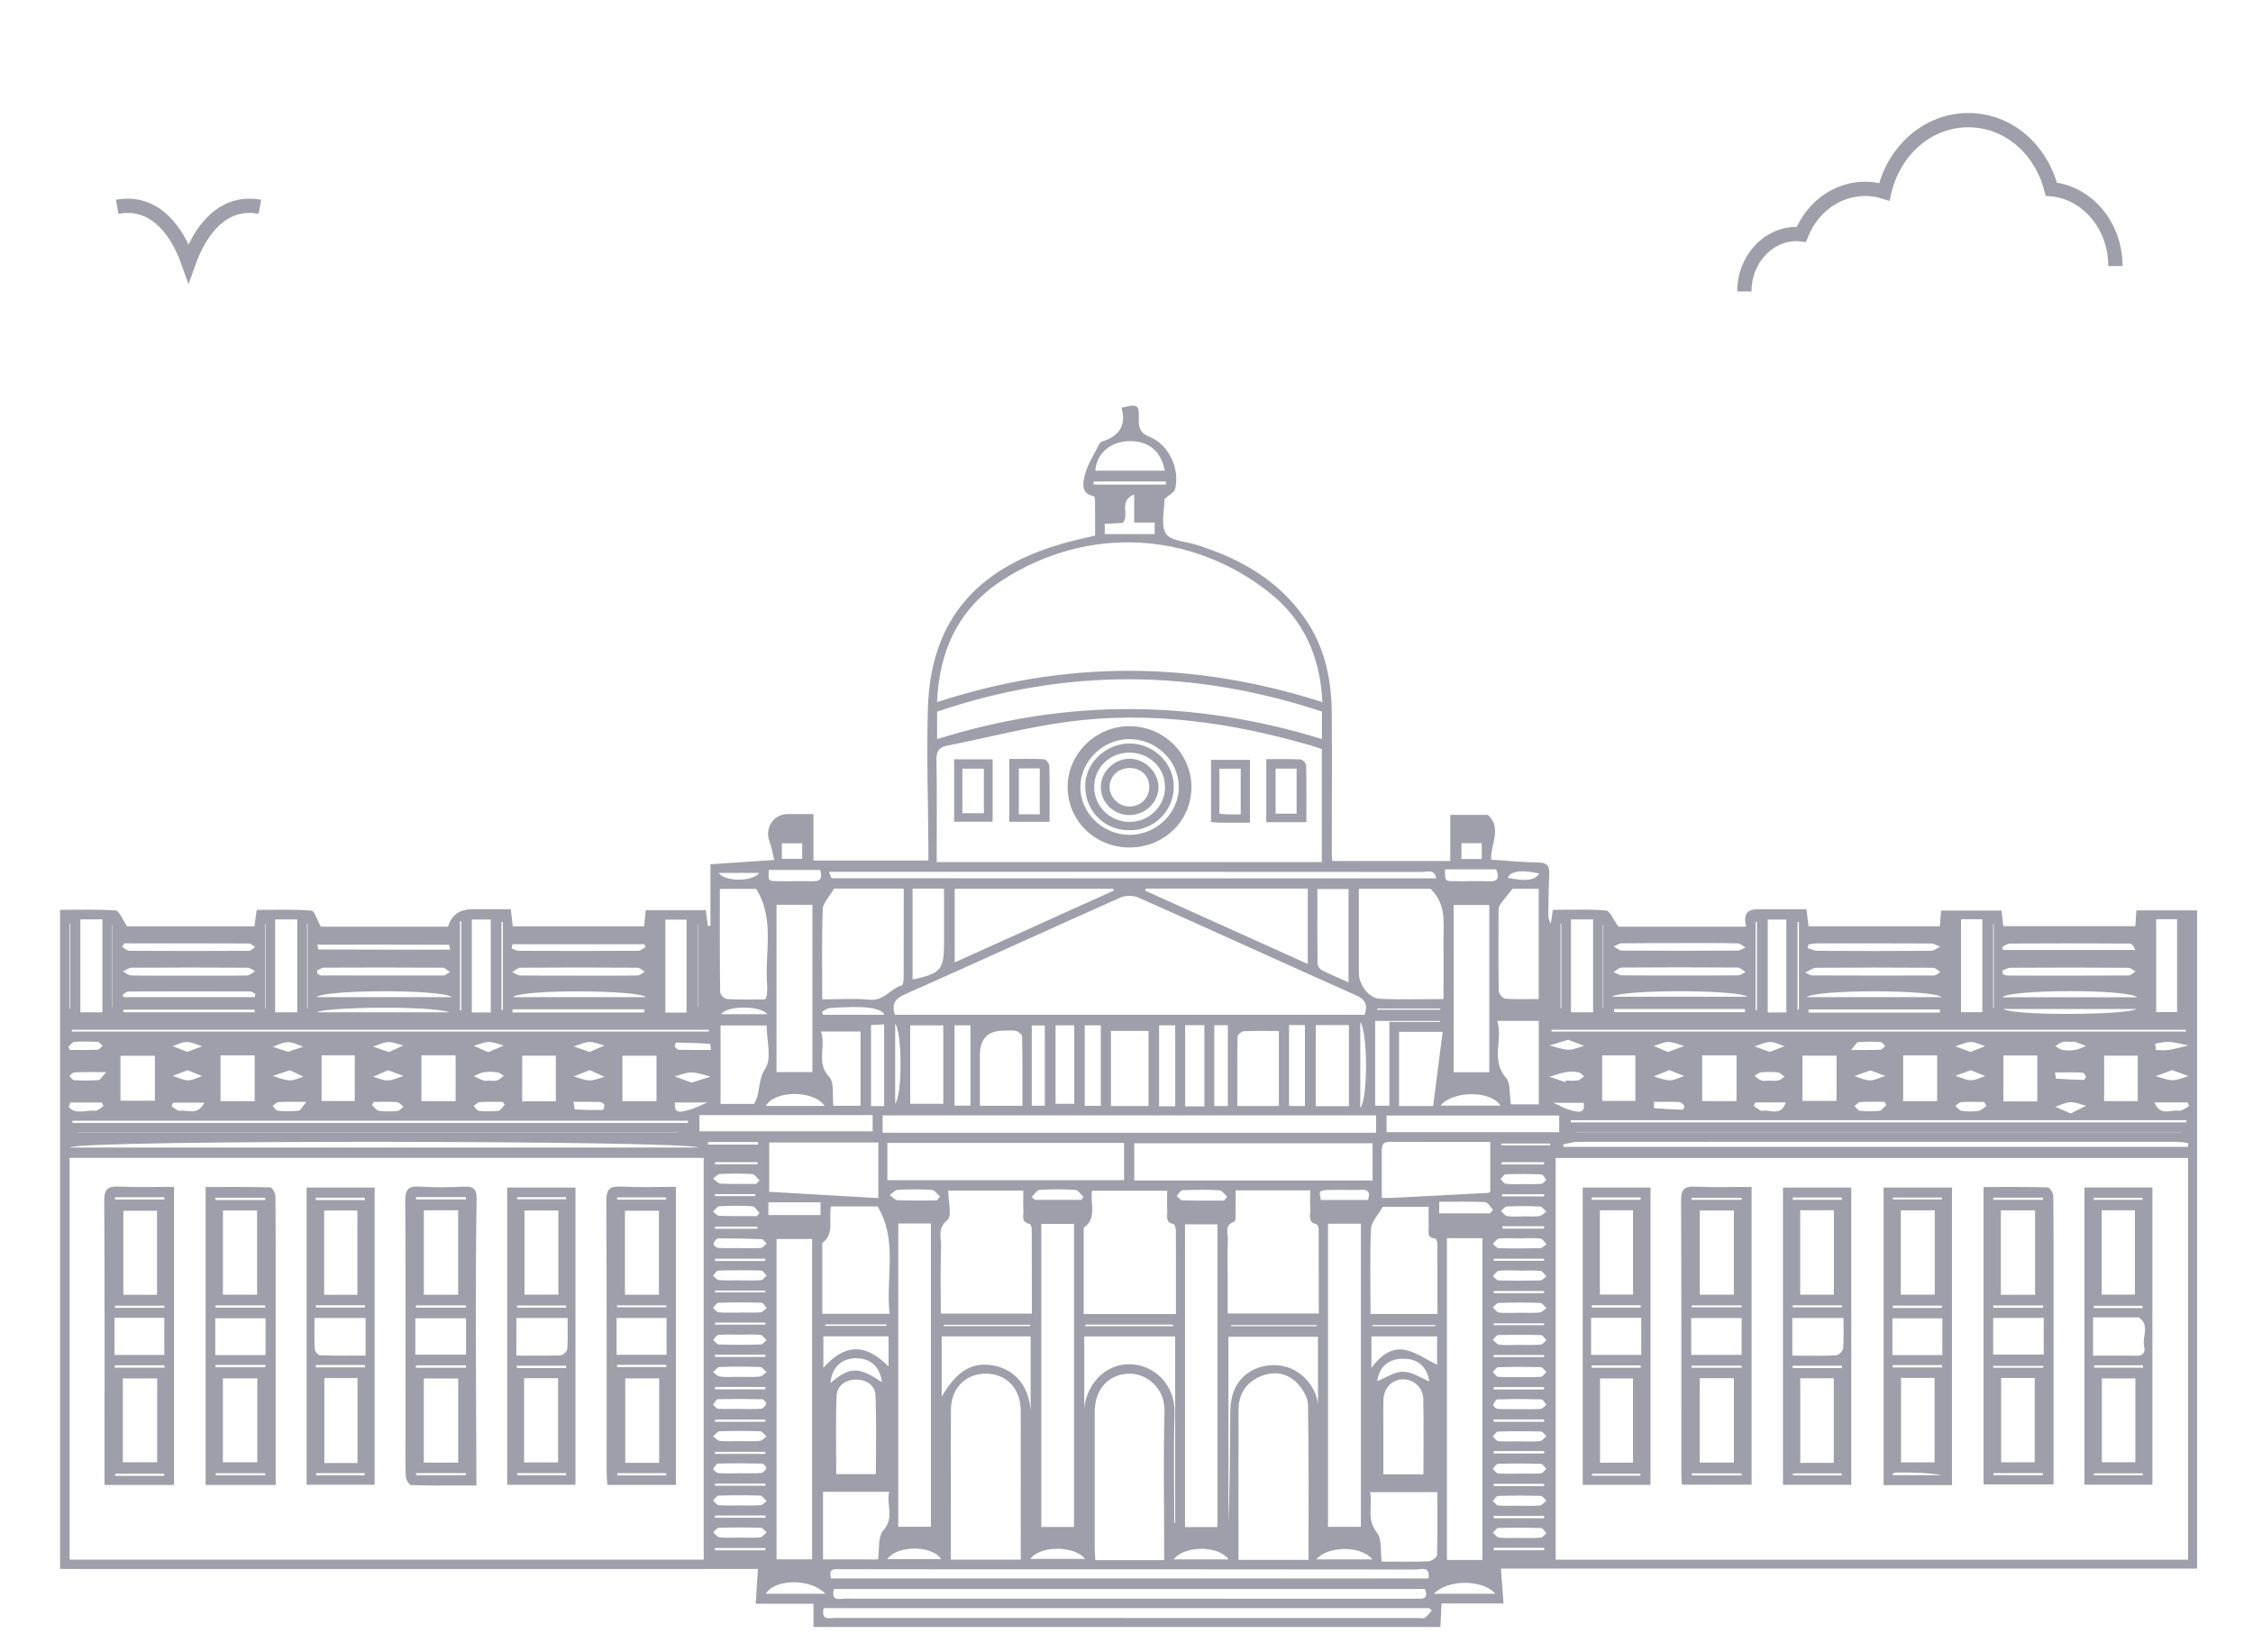 <svg width="75" height="55" viewBox="0 0 75 55" fill="none" xmlns="http://www.w3.org/2000/svg">
<mask id="mask0_665_66" style="mask-type:alpha" maskUnits="userSpaceOnUse" x="0" y="0" width="75" height="55">
<rect width="75" height="55" fill="#D9D9D9"/>
</mask>
<g mask="url(#mask0_665_66)">
<path d="M53.868 30.845H58.13C57.965 30.207 58.393 30.266 58.77 30.266C59.22 30.266 59.67 30.266 60.135 30.266C60.163 30.485 60.181 30.644 60.205 30.835H64.573C64.587 30.673 64.601 30.514 64.619 30.309H66.629C66.648 30.476 66.666 30.634 66.689 30.83H71.083C71.095 30.663 71.105 30.504 71.118 30.304H73.139V52.213H49.964C49.995 52.617 50.021 52.971 50.051 53.373H47.988C47.974 53.656 47.962 53.897 47.949 54.157H27.081V53.384H25.157C25.182 52.979 25.205 52.623 25.23 52.226H2V30.286C2.659 30.286 3.259 30.262 3.853 30.308C3.972 30.317 4.069 30.599 4.232 30.836H8.469C8.491 30.678 8.512 30.52 8.545 30.288C9.15 30.288 9.761 30.263 10.365 30.311C10.474 30.319 10.558 30.631 10.68 30.846H14.915C15.025 30.46 15.297 30.266 15.729 30.265C16.151 30.265 16.573 30.265 17.003 30.265C17.029 30.489 17.047 30.649 17.069 30.836H21.442C21.461 30.665 21.477 30.494 21.498 30.296H23.495C23.52 30.482 23.541 30.652 23.564 30.82C23.592 30.82 23.622 30.82 23.65 30.82V28.769C24.366 28.721 25.022 28.677 25.773 28.626C25.714 28.387 25.689 28.197 25.62 28.026C25.441 27.578 25.742 27.099 26.22 27.097C26.48 27.097 26.739 27.097 27.08 27.097V28.645H30.905C30.905 28.523 30.905 28.365 30.905 28.206C30.897 26.659 30.842 25.108 30.889 23.563C30.994 20.079 33.175 18.722 35.401 18.086C35.742 17.988 36.089 17.916 36.455 17.829C36.455 17.447 36.457 17.078 36.453 16.709C36.453 16.643 36.44 16.524 36.417 16.519C35.962 16.438 36.053 16.051 36.112 15.817C36.206 15.448 36.43 15.114 36.603 14.766C36.62 14.733 36.664 14.705 36.7 14.694C37.261 14.514 37.504 14.15 37.333 13.573C37.864 13.437 37.926 13.47 37.91 13.931C37.9 14.229 37.948 14.414 38.275 14.545C38.915 14.802 39.29 15.626 39.114 16.288C39.086 16.395 38.925 16.468 38.755 16.619C38.784 16.549 38.765 16.573 38.765 16.598C38.765 16.995 38.631 17.479 38.812 17.763C38.967 18.007 39.481 18.025 39.839 18.138C41.341 18.613 42.648 19.362 43.531 20.725C44.135 21.657 44.328 22.697 44.334 23.781C44.344 25.344 44.334 26.906 44.334 28.469C44.334 28.535 44.346 28.601 44.353 28.659H48.278V27.125H49.53C50.008 27.573 49.623 28.082 49.636 28.616C50.173 28.65 50.684 28.703 51.193 28.708C51.483 28.711 51.588 28.81 51.575 29.09C51.553 29.528 51.548 29.967 51.54 30.405C51.538 30.518 51.555 30.632 51.627 30.746C51.647 30.607 51.665 30.469 51.692 30.286C52.29 30.286 52.88 30.258 53.461 30.308C53.593 30.319 53.7 30.606 53.878 30.846L53.868 30.845ZM2.318 38.543V51.916H23.426V38.543H2.318ZM51.787 38.546V51.918H72.838V38.546H51.787ZM31.193 23.372C35.498 21.962 39.745 22.002 44.022 23.372C43.951 21.857 43.397 20.624 42.247 19.718C39.659 17.677 36.216 17.481 33.384 19.301C31.941 20.229 31.266 21.611 31.193 23.372ZM44.002 24.934C43.878 24.893 43.763 24.85 43.646 24.817C41.007 24.051 38.318 23.662 35.579 24.021C34.216 24.199 32.875 24.555 31.524 24.822C31.243 24.878 31.169 25.02 31.174 25.301C31.193 26.234 31.182 27.166 31.182 28.099V28.697H44.002V24.936V24.934ZM43.559 51.925C43.559 50.183 43.572 48.472 43.542 46.76C43.537 46.518 43.367 46.234 43.191 46.05C42.849 45.693 42.399 45.623 41.941 45.824C41.468 46.032 41.231 46.416 41.229 46.93C41.224 48.233 41.227 49.536 41.227 50.839C41.227 51.191 41.227 51.544 41.227 51.925H43.56H43.559ZM38.753 51.929V51.49C38.753 49.984 38.725 48.478 38.765 46.974C38.784 46.208 38.17 45.714 37.592 45.725C36.903 45.739 36.444 46.239 36.442 46.996C36.442 48.514 36.442 50.033 36.442 51.552C36.442 51.671 36.455 51.791 36.463 51.931H38.752L38.753 51.929ZM33.979 51.915V51.6C33.979 50.051 33.982 48.501 33.979 46.953C33.977 46.225 33.508 45.73 32.828 45.725C32.144 45.719 31.66 46.206 31.655 46.928C31.648 48.134 31.651 49.342 31.651 50.547C31.651 50.997 31.651 51.445 31.651 51.916H33.979V51.915ZM48.166 41.217V51.926H49.349V41.217H48.166ZM25.851 51.905H27.034V41.243H25.851V51.905ZM31.195 24.603C35.493 23.253 39.742 23.287 44.005 24.601V23.685C39.724 22.27 35.46 22.235 31.195 23.688V24.603ZM35.752 50.827V40.74H34.663V50.827H35.752ZM29.902 40.727V50.822H30.989V40.727H29.902ZM40.527 50.832V40.754H39.448V50.832H40.527ZM44.208 40.734V50.824H45.303V40.734H44.208ZM45.692 38.057H37.758V39.294H45.692V38.057ZM29.381 37.706H45.809V37.128H29.381V37.706ZM37.419 38.044H29.539V39.283H37.419V38.044ZM30.085 29.578H27.765C27.607 29.853 27.396 30.056 27.388 30.265C27.352 31.247 27.371 32.232 27.371 33.266C27.927 33.266 28.447 33.228 28.959 33.278C29.424 33.322 29.643 32.91 30.017 32.802C30.057 32.79 30.08 32.658 30.081 32.583C30.086 31.598 30.085 30.612 30.085 29.576V29.578ZM45.234 29.583C45.234 30.533 45.234 31.461 45.234 32.388C45.234 32.77 45.562 33.228 45.929 33.246C46.623 33.279 47.318 33.256 48.053 33.256C48.053 32.583 48.058 31.955 48.053 31.327C48.046 30.736 48.165 30.118 47.621 29.583H45.236H45.234ZM39.147 43.742C39.147 42.786 39.148 41.871 39.144 40.955C39.144 40.882 39.106 40.755 39.065 40.747C38.773 40.686 38.867 40.46 38.857 40.288C38.844 40.075 38.854 39.862 38.854 39.635H36.353C36.282 40.073 36.534 40.553 36.075 40.864V43.74H39.145L39.147 43.742ZM47.852 43.74C47.852 42.93 47.852 42.166 47.848 41.399C47.848 41.34 47.809 41.231 47.781 41.228C47.471 41.203 47.567 40.973 47.56 40.801C47.552 40.6 47.558 40.398 47.558 40.172H46.03C45.871 40.456 45.649 40.673 45.639 40.9C45.598 41.839 45.623 42.782 45.623 43.739H47.852V43.74ZM41.132 39.624C41.132 39.846 41.137 40.022 41.132 40.197C41.127 40.36 41.15 40.642 41.089 40.663C40.75 40.78 40.882 41.042 40.873 41.245C40.857 41.683 40.868 42.123 40.868 42.561C40.868 42.951 40.868 43.342 40.868 43.722H43.901C43.901 42.773 43.901 41.857 43.898 40.94C43.898 40.877 43.872 40.765 43.839 40.759C43.506 40.684 43.633 40.424 43.62 40.23C43.606 40.034 43.616 39.834 43.616 39.625H41.132V39.624ZM34.066 39.632H31.566C31.566 39.991 31.699 40.479 31.538 40.61C31.193 40.895 31.338 41.199 31.328 41.483C31.3 42.23 31.319 42.978 31.319 43.727H34.35C34.35 42.772 34.35 41.843 34.346 40.913C34.346 40.854 34.31 40.747 34.277 40.74C33.982 40.689 34.078 40.462 34.068 40.291C34.056 40.077 34.065 39.862 34.065 39.629L34.066 39.632ZM45.427 33.777C45.544 33.438 45.445 33.265 45.129 33.125C42.718 32.05 40.318 30.953 37.908 29.881C37.735 29.803 37.47 29.8 37.298 29.876C34.9 30.944 32.513 32.037 30.113 33.103C29.776 33.253 29.683 33.434 29.791 33.78H45.425L45.427 33.777ZM27.663 40.159C27.572 40.596 27.795 41.065 27.373 41.376V43.732H29.615C29.478 42.528 29.897 41.302 29.216 40.159H27.663ZM38.139 29.581C38.132 29.602 38.127 29.626 38.121 29.647C39.915 30.456 41.709 31.265 43.535 32.088V29.579H38.14L38.139 29.581ZM31.781 29.584V32.036C33.574 31.227 35.323 30.436 37.073 29.647C37.068 29.626 37.063 29.606 37.058 29.584H31.783H31.781ZM25.849 35.685H27.044V30.118H25.849V35.685ZM49.577 35.693V30.123H48.39V35.693H49.577ZM27.419 53.529C27.322 53.958 27.622 53.855 27.805 53.855C34.279 53.859 40.753 53.859 47.227 53.859C47.297 53.859 47.384 53.885 47.428 53.852C47.519 53.788 47.586 53.692 47.664 53.608C47.634 53.582 47.605 53.556 47.575 53.529H27.419ZM27.663 52.541H47.553C47.614 52.116 47.305 52.244 47.127 52.244C42.038 52.238 36.951 52.238 31.862 52.238C30.572 52.238 29.284 52.234 27.994 52.234C27.811 52.234 27.569 52.175 27.661 52.541H27.663ZM29.239 38.031H25.605V39.671C26.856 39.744 28.075 39.815 29.239 39.881V38.031ZM45.998 39.874C46.071 39.874 46.206 39.881 46.339 39.874C47.404 39.82 48.468 39.765 49.532 39.708C49.555 39.708 49.578 39.683 49.608 39.666V38.011C48.465 38.011 47.356 38.014 46.249 38.009C46.007 38.009 45.995 38.154 45.997 38.334C46.002 38.82 45.997 39.306 45.997 39.874H45.998ZM27.762 52.893C27.646 53.322 27.954 53.213 28.134 53.213C34.444 53.216 40.751 53.216 47.061 53.216C47.115 53.216 47.171 53.213 47.226 53.216C47.489 53.233 47.519 53.109 47.437 52.892H27.762V52.893ZM25.47 33.268C25.508 33.182 25.526 33.158 25.528 33.133C25.535 33.024 25.548 32.914 25.538 32.805C25.446 31.731 25.811 30.607 25.172 29.588H23.963C23.963 30.756 23.958 31.887 23.973 33.021C23.973 33.105 24.118 33.252 24.202 33.256C24.622 33.281 25.044 33.268 25.47 33.268ZM2.326 38.197H23.238C22.889 37.961 2.641 37.93 2.326 38.197ZM52.033 38.098C52.039 38.124 52.044 38.151 52.051 38.175H72.838C72.841 38.134 72.843 38.093 72.846 38.05C72.722 38.035 72.6 38.008 72.477 38.008C65.825 38.006 59.171 38.004 52.519 38.008C52.357 38.008 52.196 38.065 52.034 38.095L52.033 38.098ZM27.595 29.019C27.65 29.146 27.669 29.233 27.689 29.233C34.386 29.24 41.083 29.238 47.812 29.238C47.746 28.916 47.511 29.024 47.359 29.024C40.929 29.019 34.5 29.019 28.068 29.019H27.595ZM45.611 49.671C45.687 50.152 45.491 50.587 45.837 51.017C46.01 51.231 45.947 51.635 45.995 51.981C46.522 51.981 47.039 51.992 47.557 51.971C47.657 51.967 47.835 51.839 47.837 51.765C47.858 51.073 47.85 50.381 47.85 49.671H45.611ZM50.351 29.584C50.165 29.818 50.038 29.968 49.926 30.128C49.891 30.179 49.885 30.258 49.885 30.324C49.881 31.212 49.876 32.102 49.893 32.989C49.893 33.078 50.026 33.237 50.107 33.243C50.471 33.271 50.838 33.255 51.222 33.255V29.584H50.352H50.351ZM39.091 50.697C39.101 50.697 39.111 50.697 39.12 50.697V44.487H36.093V50.617C36.081 49.437 36.079 48.259 36.081 47.08C36.083 46.132 36.771 45.383 37.628 45.411C38.399 45.435 39.129 46.06 39.099 47.052C39.065 48.266 39.091 49.481 39.091 50.696V50.697ZM27.398 49.658V51.908H29.23C29.281 51.569 29.22 51.152 29.399 50.951C29.786 50.516 29.5 50.096 29.6 49.658H27.399H27.398ZM43.89 50.661C43.89 50.661 43.88 50.661 43.875 50.661V44.495H40.893V50.671C40.947 49.459 40.939 48.244 40.954 47.032C40.957 46.765 40.994 46.477 41.101 46.236C41.377 45.622 42.079 45.324 42.76 45.483C43.377 45.628 43.88 46.238 43.885 46.887C43.895 48.145 43.888 49.402 43.888 50.661H43.89ZM34.313 50.635C34.313 50.635 34.31 50.621 34.309 50.617V44.485H31.348V46.493C31.823 45.676 32.305 45.365 32.944 45.435C33.78 45.528 34.305 46.157 34.312 47.101C34.32 48.279 34.313 49.457 34.313 50.635ZM29.157 49.068C29.157 48.187 29.178 47.328 29.147 46.473C29.134 46.116 28.854 45.922 28.498 45.922C28.141 45.922 27.864 46.123 27.849 46.477C27.814 47.332 27.838 48.19 27.838 49.07H29.157V49.068ZM47.385 49.076C47.385 48.208 47.397 47.389 47.38 46.571C47.374 46.193 47.072 45.92 46.723 45.913C46.352 45.907 46.069 46.187 46.054 46.592C46.043 46.933 46.051 47.276 46.051 47.617C46.051 48.101 46.051 48.587 46.051 49.076H47.385ZM25.103 36.747C25.329 36.358 25.215 35.963 25.475 35.573C25.701 35.237 25.521 34.629 25.521 34.135H23.986V36.747H25.101H25.103ZM42.573 34.319C42.165 34.319 41.784 34.309 41.407 34.327C41.331 34.331 41.198 34.439 41.198 34.5C41.183 35.27 41.188 36.041 41.188 36.816H42.573V34.319ZM34.035 36.808C34.035 36.022 34.04 35.261 34.025 34.5C34.025 34.436 33.903 34.337 33.822 34.317C33.694 34.286 33.551 34.307 33.414 34.307C32.885 34.307 32.62 34.574 32.62 35.108C32.62 35.675 32.62 36.242 32.62 36.808H34.033H34.035ZM46.157 37.685H51.904V37.133H46.157V37.685ZM51.224 36.76V33.983H49.845C50.038 34.622 49.616 35.271 50.125 35.866C50.295 36.064 50.244 36.451 50.295 36.76H51.224ZM72.781 37.36C72.781 37.337 72.781 37.312 72.783 37.289H52.288C52.288 37.312 52.288 37.337 52.288 37.36H72.781ZM22.902 37.378C22.902 37.355 22.902 37.33 22.904 37.307H2.41C2.41 37.33 2.41 37.355 2.41 37.378H22.904H22.902ZM36.982 34.317V36.816H38.234V34.317H36.982ZM47.708 36.816C47.815 35.978 47.917 35.184 48.025 34.347H46.573V36.816H47.708ZM44.904 34.121H43.799V36.821H44.904V34.121ZM23.284 37.658H29.05V37.118H23.284V37.658ZM44.891 32.7V29.591H43.853C43.853 30.438 43.85 31.256 43.86 32.074C43.86 32.148 43.931 32.257 43.998 32.291C44.275 32.433 44.565 32.553 44.891 32.7ZM30.378 29.578V32.607C31.33 32.398 31.426 32.283 31.426 31.367V29.578H30.378ZM30.3 34.133V36.742H31.402V34.133H30.3ZM28.646 36.808V34.337H27.328C27.511 34.849 27.151 35.365 27.604 35.848C27.782 36.037 27.701 36.467 27.742 36.808H28.646ZM3.409 33.696V30.602H2.675V33.696H3.409ZM53.033 33.696V30.604H52.296V33.696H53.033ZM9.896 33.696V30.604H9.158V33.696H9.896ZM22.854 33.705V30.611H22.148V33.705H22.854ZM65.281 30.598V33.691H65.991V30.598H65.281ZM71.777 30.598V33.688H72.472V30.598H71.777ZM16.337 33.701V30.607H15.706V33.701H16.337ZM59.466 33.701V30.609H58.845V33.701H59.466ZM40.093 36.828V34.123H39.452V36.828H40.093ZM14.028 36.655H15.168V35.128H14.028V36.655ZM57.807 35.13H56.663V36.652H57.807V35.13ZM67.82 36.663V35.134H66.691V36.663H67.82ZM8.479 36.655V35.13H7.342V36.655H8.479ZM36.462 15.667H38.775C38.643 14.984 38.2 14.646 37.519 14.687C36.931 14.723 36.498 15.122 36.462 15.667ZM10.705 35.128V36.65H11.81V35.128H10.705ZM18.503 36.658V35.139H17.383V36.658H18.503ZM21.854 36.655V35.141H20.719V36.655H21.854ZM53.334 36.647H54.44V35.13H53.334V36.647ZM60.001 36.645H61.136V35.139H60.001V36.645ZM64.485 36.655V35.13H63.355V36.655H64.485ZM71.164 35.139H70.044V36.652H71.164V35.139ZM5.156 35.143H4.01V36.64H5.156V35.143ZM36.109 34.13V36.81H36.646V34.13H36.109ZM2.397 34.278L2.389 34.339H23.594C23.594 34.319 23.594 34.298 23.594 34.278H2.397ZM51.649 34.278C51.649 34.298 51.649 34.317 51.647 34.339H72.767C72.767 34.319 72.767 34.299 72.767 34.278H51.649ZM35.139 34.13V36.742H35.761V34.13H35.139ZM52.458 37.698C52.458 37.698 52.463 37.703 52.466 37.704H72.609C72.609 37.704 72.609 37.699 72.609 37.698H52.458ZM22.574 37.708L22.579 37.701H2.577C2.577 37.701 2.577 37.706 2.577 37.708H22.573H22.574ZM46.252 34.016H47.936C47.936 34.006 47.936 33.995 47.934 33.985H45.778V36.806H46.252V34.016ZM31.776 34.131V36.805H32.307V34.131H31.776ZM39.122 36.825V34.131H38.585V36.825H39.122ZM42.911 34.12V36.816H43.44V34.12H42.911ZM47.839 44.485H45.654V45.533C45.969 45.101 46.341 44.843 46.778 44.936C47.158 45.017 47.502 45.266 47.839 45.429V44.485ZM29.579 45.483V44.482H27.409V45.529C28.137 44.722 28.793 44.709 29.579 45.483ZM29.432 36.818V34.098C29.269 34.106 29.129 34.113 28.996 34.12V36.818H29.432ZM34.346 34.135V36.806H34.78V34.135H34.346ZM40.873 36.815V34.126H40.422V36.815H40.873ZM66.65 32.307C66.66 32.349 66.67 32.392 66.68 32.433C66.731 32.448 66.782 32.474 66.833 32.474C68.175 32.477 69.52 32.479 70.862 32.471C70.94 32.471 71.016 32.38 71.093 32.331C71.007 32.289 70.922 32.214 70.834 32.214C69.533 32.205 68.23 32.205 66.927 32.214C66.835 32.214 66.741 32.276 66.648 32.309L66.65 32.307ZM60.09 32.372C60.235 32.438 60.271 32.469 60.306 32.469C61.663 32.474 63.019 32.477 64.377 32.472C64.447 32.472 64.52 32.397 64.591 32.355C64.513 32.306 64.434 32.215 64.357 32.214C63.055 32.205 61.752 32.204 60.451 32.214C60.355 32.214 60.261 32.294 60.09 32.372ZM19.247 32.477C19.904 32.477 20.561 32.482 21.218 32.471C21.301 32.471 21.383 32.388 21.465 32.345C21.385 32.299 21.302 32.214 21.222 32.212C19.922 32.204 18.62 32.202 17.321 32.212C17.23 32.212 17.141 32.309 17.052 32.362C17.141 32.4 17.228 32.469 17.319 32.471C17.962 32.48 18.606 32.476 19.25 32.476L19.247 32.477ZM10.547 32.307C10.556 32.345 10.568 32.383 10.578 32.421C10.614 32.438 10.649 32.469 10.685 32.469C12.043 32.472 13.402 32.476 14.759 32.471C14.832 32.471 14.904 32.395 14.975 32.354C14.896 32.304 14.818 32.212 14.739 32.212C13.423 32.204 12.105 32.204 10.789 32.21C10.708 32.21 10.627 32.273 10.547 32.306V32.307ZM6.3 32.477C6.942 32.477 7.583 32.484 8.225 32.471C8.316 32.469 8.405 32.377 8.494 32.327C8.407 32.288 8.319 32.212 8.232 32.212C6.949 32.204 5.664 32.204 4.38 32.212C4.283 32.212 4.186 32.296 4.091 32.34C4.184 32.387 4.278 32.469 4.374 32.471C5.016 32.482 5.657 32.477 6.3 32.477ZM66.65 31.522C66.662 31.555 66.671 31.589 66.683 31.622H71.081C71.04 31.492 70.963 31.408 70.884 31.408C69.558 31.4 68.23 31.4 66.904 31.408C66.82 31.408 66.736 31.484 66.652 31.523L66.65 31.522ZM60.2 31.439C60.192 31.479 60.184 31.52 60.174 31.56C60.285 31.591 60.395 31.65 60.505 31.65C61.764 31.657 63.021 31.659 64.279 31.649C64.383 31.649 64.487 31.56 64.591 31.51C64.489 31.474 64.386 31.406 64.284 31.406C63.013 31.4 61.741 31.401 60.469 31.403C60.378 31.403 60.289 31.426 60.199 31.439H60.2ZM17.06 31.431C17.05 31.477 17.039 31.523 17.029 31.57C17.111 31.598 17.194 31.65 17.274 31.65C18.599 31.655 19.924 31.657 21.248 31.649C21.329 31.649 21.41 31.566 21.489 31.522L21.452 31.431H17.059H17.06ZM14.981 31.612C14.968 31.545 14.958 31.449 14.95 31.449C13.495 31.443 12.039 31.443 10.565 31.443C10.58 31.512 10.591 31.606 10.603 31.606C12.057 31.612 13.512 31.612 14.983 31.612H14.981ZM4.138 31.401C4.115 31.441 4.091 31.48 4.067 31.52C4.147 31.565 4.226 31.647 4.306 31.649C5.634 31.657 6.962 31.657 8.288 31.649C8.357 31.649 8.426 31.568 8.496 31.523C8.423 31.482 8.352 31.406 8.28 31.406C6.899 31.4 5.519 31.401 4.138 31.401ZM60.143 33.191H64.635C64.355 32.935 60.457 32.932 60.143 33.191ZM17.065 33.191H21.502C21.253 32.95 17.39 32.922 17.065 33.191ZM15.041 33.191C14.696 32.924 10.8 32.937 10.54 33.191H15.041ZM8.482 33.191C8.489 33.154 8.494 33.12 8.501 33.084C8.446 33.055 8.39 33.003 8.336 33.003C6.98 32.998 5.626 32.998 4.27 33.004C4.206 33.004 4.142 33.078 4.077 33.118C4.087 33.143 4.099 33.166 4.109 33.191H8.481H8.482ZM71.152 33.196C70.831 32.915 66.885 32.934 66.656 33.196H71.152ZM53.655 33.179H58.172C57.837 32.934 53.986 32.934 53.655 33.179ZM55.953 32.471C56.583 32.471 57.214 32.476 57.843 32.466C57.932 32.466 58.021 32.397 58.11 32.359C58.021 32.306 57.934 32.207 57.845 32.207C56.558 32.197 55.27 32.197 53.983 32.207C53.894 32.207 53.805 32.304 53.716 32.357C53.805 32.395 53.893 32.464 53.982 32.466C54.639 32.476 55.296 32.471 55.953 32.471ZM55.911 31.395C55.268 31.395 54.627 31.39 53.985 31.4C53.896 31.4 53.807 31.467 53.718 31.505C53.809 31.553 53.901 31.642 53.992 31.642C55.275 31.65 56.56 31.65 57.843 31.642C57.932 31.642 58.021 31.573 58.11 31.537C58.019 31.489 57.929 31.401 57.836 31.4C57.194 31.388 56.553 31.393 55.911 31.393V31.395ZM36.776 17.779H38.438V16.69H38.47C38.458 16.926 38.448 17.16 38.437 17.395H37.755V16.461C37.218 16.672 37.62 17.15 37.373 17.407C37.19 17.415 36.989 17.425 36.776 17.435V17.781V17.779ZM25.579 40.446H27.315V40.022H25.579V40.446ZM47.952 36.802H49.95C49.639 36.302 48.376 36.289 47.952 36.802ZM47.731 53.051H49.779C49.367 52.574 48.209 52.56 47.731 53.051ZM48.102 28.939C48.102 29.321 48.102 29.329 48.379 29.332C48.776 29.339 49.175 29.324 49.572 29.337C49.881 29.347 49.916 29.207 49.806 28.939H48.102ZM27.45 36.812C27.093 36.276 25.777 36.291 25.492 36.812H27.45ZM49.601 40.39C49.634 40.35 49.667 40.31 49.702 40.271C49.614 40.182 49.53 40.019 49.438 40.014C48.936 39.989 48.433 40.002 47.911 40.002V40.39H49.603H49.601ZM14.957 33.695C14.322 33.464 10.777 33.523 10.555 33.695H14.957ZM8.478 33.695C8.478 33.665 8.478 33.637 8.478 33.607H4.107C4.107 33.637 4.107 33.665 4.107 33.695H8.478ZM21.447 33.701C21.447 33.667 21.447 33.632 21.447 33.597H17.06C17.06 33.632 17.06 33.667 17.06 33.701H21.447ZM64.576 33.706C64.576 33.672 64.576 33.637 64.576 33.602H60.205C60.205 33.637 60.205 33.672 60.205 33.706H64.574H64.576ZM66.684 33.587C67.144 33.83 70.876 33.78 71.111 33.587H66.684ZM53.731 33.587C53.731 33.622 53.731 33.657 53.731 33.691H58.089C58.089 33.657 58.089 33.622 58.089 33.587H53.73H53.731ZM45.847 45.976C46.125 45.865 46.417 45.658 46.708 45.66C47.007 45.663 47.303 45.87 47.58 45.981C47.498 45.487 47.203 45.221 46.694 45.228C46.208 45.233 45.916 45.506 45.847 45.974V45.976ZM25.594 28.957C25.574 29.316 25.574 29.324 25.841 29.331C26.25 29.339 26.658 29.327 27.067 29.334C27.357 29.339 27.371 29.187 27.299 28.957H25.594ZM27.643 46.037C28.294 45.487 28.571 45.485 29.355 46.007C29.299 45.505 28.986 45.213 28.503 45.212C28.017 45.21 27.693 45.508 27.643 46.037ZM43.819 51.907H45.685C45.325 51.449 44.211 51.442 43.819 51.907ZM39.069 51.907H40.901C40.564 51.442 39.44 51.435 39.069 51.907ZM45.282 34.021V36.877C45.531 36.599 45.544 34.405 45.282 34.021ZM50.568 47.979C50.799 47.979 51.031 47.992 51.26 47.971C51.337 47.964 51.407 47.865 51.481 47.809C51.418 47.753 51.359 47.653 51.295 47.651C50.82 47.638 50.344 47.638 49.868 47.651C49.809 47.653 49.753 47.758 49.695 47.816C49.754 47.87 49.81 47.966 49.875 47.971C50.104 47.991 50.336 47.979 50.566 47.979H50.568ZM50.547 46.907C50.791 46.907 51.036 46.916 51.28 46.9C51.351 46.895 51.415 46.809 51.481 46.76C51.425 46.699 51.372 46.585 51.315 46.582C50.825 46.567 50.336 46.567 49.848 46.582C49.796 46.582 49.725 46.696 49.707 46.767C49.698 46.798 49.8 46.895 49.855 46.898C50.086 46.913 50.316 46.905 50.547 46.905V46.907ZM50.565 45.837C50.81 45.836 51.056 45.847 51.298 45.828C51.362 45.823 51.42 45.725 51.479 45.671C51.418 45.615 51.359 45.511 51.296 45.51C50.82 45.496 50.344 45.496 49.87 45.51C49.81 45.511 49.753 45.615 49.695 45.673C49.754 45.727 49.809 45.824 49.873 45.829C50.102 45.849 50.334 45.837 50.565 45.837ZM50.59 41.221C50.359 41.221 50.127 41.205 49.898 41.228C49.825 41.235 49.763 41.343 49.695 41.404C49.759 41.454 49.82 41.546 49.886 41.548C50.347 41.561 50.81 41.559 51.273 41.548C51.344 41.546 51.413 41.462 51.483 41.416C51.417 41.35 51.356 41.236 51.283 41.228C51.054 41.203 50.822 41.22 50.591 41.22L50.59 41.221ZM50.591 43.697C50.809 43.697 51.028 43.711 51.244 43.691C51.326 43.683 51.402 43.597 51.481 43.546C51.41 43.485 51.343 43.373 51.27 43.37C50.809 43.353 50.346 43.355 49.885 43.37C49.82 43.371 49.759 43.467 49.695 43.52C49.763 43.579 49.827 43.683 49.899 43.691C50.128 43.714 50.361 43.699 50.591 43.699V43.697ZM50.585 42.292C50.354 42.292 50.12 42.276 49.893 42.301C49.822 42.307 49.761 42.417 49.695 42.482C49.759 42.531 49.824 42.62 49.889 42.622C50.351 42.633 50.814 42.633 51.277 42.622C51.346 42.62 51.413 42.533 51.481 42.487C51.413 42.422 51.351 42.312 51.277 42.304C51.048 42.279 50.815 42.296 50.585 42.296V42.292ZM50.562 49.05C50.805 49.05 51.051 49.061 51.295 49.043C51.361 49.038 51.418 48.943 51.479 48.89C51.418 48.834 51.359 48.73 51.296 48.727C50.822 48.712 50.346 48.712 49.871 48.725C49.81 48.725 49.753 48.829 49.693 48.885C49.751 48.941 49.806 49.04 49.868 49.045C50.097 49.065 50.329 49.053 50.56 49.053L50.562 49.05ZM50.557 44.768C50.8 44.767 51.046 44.777 51.29 44.758C51.356 44.754 51.417 44.661 51.479 44.61C51.42 44.553 51.364 44.444 51.303 44.442C50.828 44.427 50.352 44.427 49.876 44.441C49.814 44.441 49.754 44.543 49.693 44.595C49.763 44.653 49.828 44.752 49.904 44.76C50.12 44.783 50.338 44.768 50.555 44.768H50.557ZM50.568 50.121C50.799 50.121 51.031 50.136 51.26 50.112C51.337 50.106 51.407 50.007 51.479 49.951C51.417 49.897 51.356 49.796 51.291 49.794C50.817 49.781 50.341 49.781 49.866 49.794C49.809 49.794 49.753 49.903 49.695 49.961C49.756 50.015 49.812 50.109 49.876 50.114C50.105 50.132 50.338 50.121 50.568 50.122V50.121ZM50.594 51.193C50.825 51.191 51.057 51.203 51.286 51.183C51.354 51.178 51.415 51.086 51.479 51.035C51.422 50.976 51.364 50.867 51.305 50.865C50.83 50.85 50.354 50.85 49.88 50.862C49.817 50.862 49.756 50.962 49.695 51.015C49.764 51.075 49.83 51.177 49.904 51.183C50.133 51.205 50.366 51.191 50.596 51.191L50.594 51.193ZM27.477 53.051C26.981 52.526 25.787 52.556 25.492 53.051H27.477ZM24.607 51.182C24.839 51.182 25.073 51.196 25.304 51.173C25.38 51.167 25.449 51.066 25.52 51.009C25.456 50.954 25.395 50.855 25.329 50.854C24.864 50.841 24.398 50.841 23.933 50.854C23.867 50.855 23.803 50.953 23.739 51.005C23.81 51.065 23.876 51.165 23.951 51.173C24.167 51.196 24.388 51.182 24.607 51.182ZM24.617 50.111C24.849 50.111 25.083 50.122 25.314 50.104C25.386 50.099 25.452 50.017 25.52 49.969C25.452 49.905 25.386 49.786 25.317 49.785C24.852 49.768 24.388 49.77 23.923 49.785C23.861 49.786 23.8 49.89 23.737 49.946C23.798 50 23.854 50.098 23.919 50.103C24.149 50.122 24.383 50.111 24.615 50.111H24.617ZM24.657 44.426C24.409 44.426 24.162 44.414 23.919 44.434C23.854 44.439 23.798 44.543 23.739 44.6C23.802 44.653 23.862 44.75 23.925 44.754C24.39 44.767 24.856 44.767 25.32 44.754C25.388 44.752 25.454 44.663 25.52 44.614C25.451 44.551 25.388 44.442 25.312 44.434C25.096 44.409 24.876 44.426 24.657 44.426ZM24.602 49.04C24.848 49.04 25.095 49.051 25.34 49.032C25.403 49.027 25.482 48.936 25.508 48.869C25.52 48.839 25.422 48.719 25.371 48.719C24.879 48.707 24.386 48.704 23.895 48.719C23.841 48.719 23.79 48.839 23.736 48.903C23.792 48.949 23.844 49.03 23.904 49.035C24.136 49.05 24.368 49.042 24.601 49.042L24.602 49.04ZM24.625 43.689C24.858 43.689 25.091 43.701 25.324 43.683C25.393 43.678 25.456 43.59 25.521 43.539C25.465 43.478 25.411 43.366 25.352 43.365C24.872 43.35 24.393 43.35 23.913 43.365C23.853 43.366 23.797 43.475 23.737 43.535C23.8 43.587 23.861 43.679 23.927 43.684C24.157 43.703 24.391 43.691 24.625 43.693V43.689ZM24.594 42.618C24.841 42.618 25.088 42.63 25.334 42.612C25.399 42.607 25.459 42.513 25.521 42.46C25.462 42.401 25.404 42.294 25.343 42.292C24.864 42.279 24.385 42.279 23.905 42.294C23.848 42.296 23.793 42.409 23.737 42.47C23.803 42.52 23.866 42.605 23.937 42.61C24.154 42.628 24.375 42.617 24.594 42.617V42.618ZM24.589 45.831C24.821 45.831 25.055 45.844 25.286 45.824C25.368 45.818 25.442 45.729 25.52 45.676C25.449 45.615 25.378 45.506 25.305 45.503C24.854 45.487 24.403 45.487 23.951 45.503C23.879 45.506 23.81 45.617 23.737 45.678C23.816 45.729 23.89 45.816 23.973 45.824C24.175 45.846 24.383 45.831 24.587 45.831H24.589ZM24.602 46.9C24.849 46.9 25.096 46.912 25.34 46.892C25.403 46.887 25.482 46.796 25.508 46.729C25.52 46.697 25.422 46.579 25.373 46.577C24.881 46.566 24.388 46.564 23.895 46.577C23.841 46.577 23.788 46.697 23.736 46.76C23.792 46.806 23.844 46.889 23.904 46.892C24.136 46.907 24.368 46.898 24.601 46.898L24.602 46.9ZM24.627 47.971C24.846 47.971 25.065 47.984 25.282 47.964C25.365 47.956 25.441 47.87 25.52 47.819C25.449 47.758 25.38 47.646 25.307 47.643C24.856 47.627 24.404 47.627 23.953 47.643C23.879 47.646 23.808 47.755 23.736 47.814C23.813 47.867 23.887 47.956 23.968 47.964C24.185 47.986 24.404 47.971 24.623 47.971H24.627ZM24.594 41.546C24.839 41.546 25.085 41.556 25.329 41.539C25.395 41.535 25.456 41.446 25.518 41.395C25.467 41.343 25.418 41.251 25.363 41.248C24.874 41.228 24.385 41.218 23.897 41.223C23.843 41.223 23.773 41.335 23.747 41.408C23.739 41.432 23.843 41.533 23.9 41.538C24.131 41.553 24.363 41.544 24.594 41.544V41.546ZM31.187 39.96C31.221 39.917 31.258 39.876 31.292 39.833C31.203 39.755 31.117 39.615 31.024 39.609C30.641 39.582 30.258 39.587 29.875 39.607C29.788 39.612 29.706 39.721 29.622 39.782C29.707 39.841 29.79 39.948 29.877 39.951C30.314 39.969 30.75 39.96 31.188 39.96H31.187ZM40.751 39.963C40.784 39.918 40.817 39.874 40.85 39.83C40.765 39.757 40.681 39.625 40.592 39.62C40.181 39.597 39.77 39.602 39.361 39.62C39.295 39.624 39.233 39.744 39.17 39.81C39.234 39.861 39.298 39.955 39.363 39.956C39.826 39.969 40.288 39.963 40.751 39.963ZM34.343 39.844C34.379 39.876 34.416 39.909 34.45 39.94H35.997C36.02 39.905 36.045 39.871 36.068 39.836C35.977 39.757 35.892 39.615 35.796 39.609C35.401 39.582 35 39.582 34.605 39.609C34.513 39.615 34.43 39.762 34.343 39.843V39.844ZM31.33 51.898C31.03 51.432 29.874 51.427 29.533 51.898H31.33ZM34.295 51.893H36.122C35.768 51.439 34.626 51.442 34.295 51.893ZM43.969 39.943H45.54C45.667 39.541 45.386 39.609 45.186 39.61C43.788 39.615 43.903 39.543 43.969 39.943ZM50.702 39.414C50.906 39.414 51.112 39.423 51.315 39.406C51.372 39.401 51.423 39.319 51.477 39.273C51.423 39.21 51.37 39.095 51.315 39.092C50.919 39.075 50.524 39.075 50.128 39.088C50.067 39.09 50.008 39.194 49.949 39.25C50.008 39.304 50.064 39.398 50.13 39.406C50.318 39.428 50.511 39.414 50.702 39.414ZM29.441 33.779C29.34 33.538 28.759 33.471 27.625 33.556C27.535 33.563 27.449 33.635 27.36 33.678C27.373 33.713 27.388 33.746 27.401 33.78H29.441V33.779ZM50.708 40.487C50.886 40.487 51.066 40.503 51.24 40.48C51.324 40.469 51.398 40.386 51.477 40.335C51.407 40.274 51.337 40.164 51.265 40.161C50.898 40.142 50.527 40.144 50.158 40.161C50.09 40.164 50.028 40.26 49.964 40.312C50.034 40.371 50.099 40.47 50.176 40.482C50.351 40.508 50.53 40.49 50.708 40.49V40.487ZM25.203 40.477L25.282 40.37C25.203 40.294 25.128 40.159 25.044 40.152C24.676 40.128 24.306 40.133 23.938 40.152C23.869 40.156 23.805 40.273 23.737 40.337C23.805 40.383 23.872 40.469 23.942 40.472C24.362 40.485 24.783 40.479 25.203 40.479V40.477ZM25.18 39.408C25.215 39.368 25.25 39.327 25.284 39.288C25.202 39.215 25.124 39.087 25.037 39.082C24.683 39.059 24.325 39.062 23.97 39.078C23.89 39.082 23.815 39.179 23.737 39.233C23.821 39.291 23.904 39.396 23.991 39.4C24.386 39.418 24.783 39.408 25.18 39.408ZM36.414 16.025C36.407 16.059 36.402 16.096 36.396 16.13H38.809C38.809 16.096 38.809 16.059 38.809 16.025H36.414ZM29.8 36.742C30.052 36.386 30.024 34.354 29.8 34.074V36.742ZM49.326 28.594V28.066H48.651V28.594H49.326ZM26.026 28.589H26.704V28.072H26.026V28.589ZM2.339 36.698C2.323 36.749 2.306 36.798 2.29 36.849C2.519 37.115 2.875 36.942 3.165 36.973C3.252 36.983 3.353 36.871 3.446 36.815C3.427 36.775 3.409 36.737 3.389 36.698H2.339ZM24.011 33.759H25.54C25.325 33.459 24.174 33.472 24.011 33.759ZM71.722 36.694C71.902 37.179 72.276 36.925 72.536 36.971C72.637 36.989 72.762 36.874 72.875 36.82C72.857 36.779 72.839 36.737 72.821 36.696H71.722V36.694ZM68.932 37.063C69.108 36.976 69.276 36.892 69.444 36.808C69.269 36.764 69.091 36.683 68.918 36.688C68.752 36.693 68.587 36.787 68.421 36.843C68.576 36.91 68.731 36.978 68.932 37.065V37.063ZM62.792 36.783C62.772 36.747 62.754 36.713 62.734 36.676C62.466 36.676 62.197 36.666 61.93 36.683C61.861 36.686 61.798 36.769 61.733 36.816C61.794 36.872 61.849 36.968 61.914 36.975C62.128 36.994 62.349 37.001 62.563 36.975C62.647 36.965 62.716 36.851 62.793 36.785L62.792 36.783ZM19.093 36.678C19.113 36.795 19.123 36.93 19.139 36.93C19.446 36.948 19.752 36.953 20.06 36.947C20.083 36.947 20.131 36.828 20.116 36.779C20.105 36.734 20.024 36.683 19.973 36.681C19.691 36.672 19.408 36.676 19.095 36.676L19.093 36.678ZM10.199 36.678C9.809 36.678 9.542 36.668 9.275 36.685C9.206 36.688 9.141 36.77 9.074 36.816C9.135 36.872 9.191 36.97 9.257 36.975C9.484 36.994 9.718 36.998 9.944 36.971C10.013 36.963 10.067 36.834 10.199 36.678ZM55.061 36.678C55.061 36.787 55.057 36.886 55.061 36.887C55.38 36.912 55.7 36.932 56.021 36.94C56.036 36.94 56.082 36.826 56.066 36.803C56.024 36.749 55.955 36.686 55.896 36.683C55.629 36.67 55.36 36.678 55.062 36.678H55.061ZM12.44 36.678C12.42 36.714 12.4 36.751 12.382 36.787C12.459 36.853 12.53 36.965 12.616 36.976C12.817 37.004 13.028 36.998 13.23 36.98C13.301 36.973 13.367 36.889 13.434 36.84C13.36 36.785 13.291 36.691 13.214 36.686C12.957 36.666 12.698 36.68 12.441 36.68L12.44 36.678ZM66.123 36.815C66.1 36.77 66.075 36.724 66.052 36.68C65.798 36.68 65.543 36.67 65.289 36.686C65.22 36.691 65.157 36.769 65.09 36.813C65.159 36.871 65.225 36.968 65.301 36.978C65.487 37.003 65.68 37.004 65.866 36.978C65.958 36.965 66.037 36.872 66.123 36.815ZM25.273 29.056H23.928C24.095 29.352 25.063 29.36 25.273 29.056ZM59.443 36.696H58.438C58.418 36.734 58.397 36.772 58.377 36.808C58.476 36.867 58.588 36.993 58.668 36.975C58.914 36.919 59.286 37.19 59.443 36.696ZM6.802 36.704H5.763C5.745 36.746 5.728 36.787 5.71 36.828C5.805 36.881 5.913 36.989 5.997 36.976C6.244 36.935 6.578 37.149 6.802 36.706V36.704ZM16.802 36.77C16.78 36.739 16.759 36.709 16.736 36.678C16.48 36.678 16.225 36.668 15.97 36.685C15.901 36.69 15.835 36.769 15.767 36.813C15.826 36.871 15.881 36.971 15.944 36.976C16.158 36.998 16.378 37.003 16.591 36.976C16.668 36.966 16.729 36.843 16.799 36.772L16.802 36.77ZM23.026 36.036C23.251 35.965 23.454 35.902 23.658 35.838C23.446 35.787 23.233 35.701 23.019 35.698C22.833 35.695 22.645 35.783 22.457 35.831C22.642 35.897 22.826 35.965 23.027 36.037L23.026 36.036ZM23.668 34.95C23.653 34.84 23.648 34.744 23.638 34.744C23.264 34.724 22.889 34.709 22.515 34.705C22.497 34.705 22.451 34.805 22.465 34.836C22.488 34.884 22.551 34.943 22.599 34.945C22.948 34.953 23.297 34.95 23.668 34.95ZM23.8 42.959V43.02H25.474C25.474 43.001 25.474 42.979 25.475 42.959H23.8ZM51.402 43.047C51.402 43.022 51.402 42.997 51.403 42.973H49.723C49.723 42.997 49.725 43.022 49.726 43.047H51.402ZM25.48 51.603C25.48 51.579 25.482 51.552 25.483 51.528H23.8C23.8 51.552 23.8 51.579 23.802 51.603H25.48ZM52.204 34.611C51.985 34.676 51.782 34.739 51.58 34.8C51.791 34.851 52 34.935 52.212 34.942C52.385 34.947 52.56 34.859 52.734 34.812C52.563 34.747 52.394 34.683 52.204 34.611ZM51.403 41.969C51.403 41.946 51.403 41.922 51.403 41.899H49.726C49.726 41.922 49.726 41.946 49.726 41.969H51.403ZM51.403 50.539C51.403 50.513 51.403 50.486 51.403 50.458H49.723C49.723 50.485 49.723 50.511 49.725 50.539H51.403ZM23.8 50.447V50.521H25.482C25.482 50.496 25.482 50.472 25.482 50.447H23.802H23.8ZM25.472 41.974C25.472 41.95 25.475 41.923 25.475 41.899H23.803C23.803 41.923 23.803 41.95 23.803 41.974H25.47H25.472ZM49.723 51.521C49.723 51.547 49.725 51.574 49.726 51.602H51.407C51.407 51.575 51.407 51.549 51.407 51.521H49.726H49.723ZM51.606 38.126C51.606 38.106 51.606 38.087 51.604 38.065H49.97C49.972 38.085 49.974 38.105 49.975 38.126H51.606ZM51.403 49.468C51.403 49.442 51.403 49.417 51.403 49.391H49.721C49.721 49.417 49.723 49.442 49.725 49.468H51.403ZM25.48 49.457C25.48 49.432 25.48 49.407 25.48 49.383H23.802C23.802 49.407 23.802 49.432 23.802 49.457H25.48ZM23.802 44.025C23.803 44.048 23.805 44.072 23.806 44.095H25.482C25.482 44.072 25.48 44.048 25.479 44.025H23.802ZM51.405 44.109L51.402 44.05H49.725C49.725 44.07 49.726 44.09 49.728 44.109H51.405ZM49.721 48.302C49.721 48.328 49.725 48.355 49.725 48.383H51.407C51.407 48.356 51.407 48.33 51.405 48.302H49.721ZM25.479 48.396C25.479 48.373 25.479 48.35 25.479 48.327H23.8C23.8 48.35 23.803 48.373 23.803 48.396H25.477H25.479ZM51.402 47.328C51.402 47.302 51.402 47.276 51.402 47.248H49.721C49.721 47.274 49.721 47.3 49.721 47.328H51.4H51.402ZM25.475 47.328C25.475 47.302 25.477 47.277 25.479 47.251H23.802C23.802 47.277 23.802 47.302 23.802 47.328H25.474H25.475ZM51.4 46.253C51.4 46.226 51.402 46.2 51.403 46.172H49.723C49.723 46.198 49.723 46.225 49.721 46.253H51.4ZM23.8 46.169C23.8 46.195 23.803 46.22 23.803 46.246H25.479C25.479 46.22 25.479 46.195 25.479 46.169H23.8ZM2.278 34.84L2.323 34.948C2.633 34.948 2.941 34.955 3.25 34.942C3.308 34.94 3.361 34.859 3.417 34.815C3.362 34.769 3.31 34.685 3.252 34.681C2.993 34.667 2.733 34.663 2.476 34.681C2.407 34.686 2.346 34.782 2.28 34.836L2.278 34.84ZM52.107 36.022L52.123 35.968C52.26 35.968 52.398 35.984 52.53 35.961C52.604 35.948 52.667 35.873 52.734 35.825C52.669 35.779 52.608 35.703 52.535 35.691C52.403 35.67 52.26 35.665 52.128 35.688C51.942 35.721 51.763 35.787 51.58 35.84C51.756 35.901 51.931 35.96 52.107 36.021V36.022ZM3.534 35.688C3.097 35.688 2.787 35.681 2.479 35.695C2.422 35.696 2.366 35.774 2.308 35.816C2.361 35.866 2.41 35.955 2.466 35.956C2.738 35.97 3.013 35.971 3.285 35.952C3.341 35.948 3.392 35.843 3.534 35.688ZM23.8 45.093C23.8 45.118 23.803 45.144 23.805 45.169H25.48C25.48 45.144 25.48 45.118 25.479 45.093H23.8ZM49.721 45.103C49.721 45.127 49.721 45.151 49.721 45.175H51.402C51.402 45.151 51.402 45.127 51.402 45.103H49.721ZM23.568 38.014C23.568 38.042 23.568 38.07 23.568 38.1H25.235C25.235 38.072 25.235 38.044 25.235 38.014H23.569H23.568ZM71.744 34.737C71.752 34.808 71.762 34.879 71.77 34.952C71.915 34.952 72.063 34.97 72.207 34.947C72.422 34.912 72.633 34.851 72.847 34.8C72.637 34.759 72.427 34.696 72.215 34.681C72.06 34.67 71.9 34.718 71.744 34.737ZM50.191 29.215C50.751 29.351 51.136 29.299 51.235 29.077C50.674 28.942 50.286 28.993 50.191 29.215ZM72.315 35.62C72.123 35.691 71.941 35.757 71.76 35.823C71.948 35.871 72.136 35.955 72.325 35.956C72.5 35.956 72.676 35.869 72.851 35.821C72.681 35.759 72.511 35.695 72.315 35.622V35.62ZM55.571 35.62C55.387 35.695 55.219 35.762 55.051 35.83C55.229 35.877 55.407 35.96 55.583 35.96C55.744 35.96 55.906 35.869 56.067 35.818C55.909 35.755 55.751 35.691 55.57 35.62H55.571ZM61.622 34.95C62.027 34.95 62.311 34.956 62.592 34.943C62.65 34.94 62.705 34.863 62.761 34.818C62.706 34.772 62.653 34.688 62.596 34.685C62.35 34.672 62.103 34.67 61.858 34.69C61.802 34.695 61.754 34.798 61.62 34.948L61.622 34.95ZM55.527 35.017C55.726 34.943 55.898 34.881 56.069 34.818C55.892 34.77 55.716 34.686 55.538 34.685C55.377 34.683 55.214 34.769 55.051 34.816C55.206 34.882 55.359 34.947 55.527 35.019V35.017ZM19.625 35.017C19.792 34.945 19.958 34.874 20.123 34.802C19.953 34.759 19.782 34.68 19.616 34.685C19.442 34.691 19.271 34.78 19.098 34.833C19.263 34.891 19.426 34.947 19.625 35.016V35.017ZM62.26 35.63C62.072 35.698 61.901 35.759 61.731 35.821C61.904 35.873 62.077 35.963 62.25 35.961C62.419 35.961 62.589 35.866 62.759 35.812C62.599 35.754 62.438 35.695 62.26 35.63ZM12.944 35.019C13.108 34.945 13.27 34.874 13.43 34.802C13.261 34.761 13.092 34.681 12.925 34.688C12.754 34.695 12.588 34.785 12.418 34.838C12.581 34.894 12.743 34.95 12.944 35.019ZM19.63 35.622C19.433 35.7 19.265 35.765 19.097 35.83C19.273 35.877 19.447 35.96 19.624 35.963C19.79 35.966 19.956 35.887 20.123 35.844C19.963 35.772 19.803 35.7 19.63 35.62V35.622ZM9.589 35.011C9.767 34.952 9.932 34.896 10.097 34.841C9.927 34.787 9.758 34.69 9.588 34.691C9.418 34.691 9.247 34.788 9.077 34.843C9.242 34.897 9.408 34.953 9.589 35.013V35.011ZM68.409 35.696C68.429 35.808 68.434 35.904 68.447 35.904C68.754 35.927 69.062 35.942 69.37 35.948C69.393 35.948 69.447 35.856 69.436 35.825C69.418 35.774 69.358 35.704 69.315 35.703C69.02 35.691 68.726 35.698 68.409 35.698V35.696ZM12.922 35.625C12.746 35.7 12.581 35.77 12.418 35.84C12.583 35.884 12.749 35.968 12.914 35.963C13.088 35.958 13.26 35.869 13.433 35.816C13.273 35.757 13.112 35.696 12.922 35.625ZM9.652 35.625C9.43 35.698 9.252 35.755 9.076 35.813C9.262 35.866 9.448 35.953 9.636 35.963C9.787 35.971 9.942 35.886 10.097 35.841C9.949 35.769 9.8 35.696 9.652 35.625ZM68.951 34.68C68.856 34.68 68.755 34.662 68.666 34.685C68.577 34.708 68.502 34.775 68.419 34.823C68.502 34.868 68.581 34.937 68.67 34.95C68.803 34.971 68.945 34.973 69.077 34.95C69.202 34.928 69.32 34.864 69.442 34.818C69.32 34.772 69.198 34.721 69.073 34.68C69.037 34.668 68.993 34.678 68.951 34.68ZM66.349 33.55C66.349 33.55 66.363 33.55 66.37 33.55V30.761C66.37 30.761 66.355 30.761 66.349 30.761V33.55ZM36.132 44.093C36.132 44.111 36.132 44.127 36.132 44.146H39.051C39.051 44.127 39.051 44.111 39.051 44.093H36.132ZM2.316 33.566C2.316 33.566 2.331 33.566 2.338 33.566V30.744C2.338 30.744 2.323 30.744 2.316 30.744V33.566ZM3.723 33.53C3.723 33.53 3.73 33.53 3.733 33.53V30.782C3.733 30.782 3.726 30.782 3.723 30.782V33.53ZM8.838 30.751C8.838 30.751 8.827 30.751 8.822 30.751V33.565C8.822 33.565 8.833 33.565 8.838 33.565V30.751ZM10.22 33.566C10.22 33.566 10.234 33.566 10.24 33.566V30.744C10.24 30.744 10.227 30.744 10.22 30.744V33.566ZM15.312 33.632H15.355V30.667C15.341 30.667 15.327 30.667 15.312 30.667V33.63V33.632ZM16.693 33.616C16.709 33.616 16.724 33.616 16.741 33.616V30.686C16.724 30.686 16.709 30.686 16.693 30.686V33.616ZM23.23 33.513C23.23 33.513 23.236 33.505 23.241 33.5V30.77C23.241 30.77 23.235 30.77 23.23 30.77V33.513ZM51.975 30.738C51.967 30.744 51.959 30.751 51.95 30.756V33.565C51.959 33.565 51.967 33.565 51.975 33.565V30.738ZM53.372 30.808C53.367 30.795 53.361 30.782 53.356 30.769V33.548C53.356 33.548 53.367 33.548 53.372 33.548V30.81V30.808ZM58.487 30.695C58.472 30.688 58.458 30.682 58.443 30.677V33.627C58.458 33.627 58.472 33.627 58.487 33.627V30.696V30.695ZM59.884 30.698C59.869 30.693 59.853 30.688 59.838 30.683V33.606C59.853 33.606 59.869 33.606 59.884 33.606V30.7V30.698ZM34.294 44.142C34.294 44.127 34.294 44.113 34.294 44.098H31.419C31.419 44.113 31.419 44.127 31.419 44.142H34.294ZM43.832 44.147C43.832 44.134 43.832 44.121 43.832 44.108H40.982C40.982 44.121 40.982 44.134 40.982 44.147H43.832ZM51.4 38.762C51.4 38.737 51.4 38.713 51.4 38.686H49.982C49.982 38.711 49.982 38.736 49.982 38.762H51.4ZM25.212 40.902C25.212 40.877 25.213 40.854 25.215 40.83H23.802C23.802 40.854 23.803 40.877 23.805 40.902H25.212ZM65.604 35.625C65.416 35.693 65.255 35.751 65.093 35.808C65.263 35.863 65.433 35.955 65.604 35.958C65.765 35.961 65.927 35.869 66.09 35.82C65.932 35.755 65.775 35.693 65.606 35.624L65.604 35.625ZM58.873 35.97C58.98 35.97 59.092 35.986 59.196 35.965C59.271 35.948 59.336 35.884 59.405 35.841C59.331 35.79 59.261 35.704 59.184 35.696C58.998 35.675 58.807 35.678 58.619 35.696C58.545 35.703 58.477 35.772 58.406 35.813C58.481 35.866 58.548 35.937 58.632 35.966C58.703 35.993 58.792 35.971 58.873 35.971V35.97ZM6.229 35.014C6.412 34.947 6.57 34.889 6.73 34.83C6.562 34.777 6.394 34.688 6.224 34.685C6.066 34.681 5.908 34.772 5.749 34.821C5.904 34.884 6.061 34.945 6.23 35.013L6.229 35.014ZM50.003 39.752C50.003 39.777 50.003 39.801 50.003 39.826H51.402C51.402 39.801 51.402 39.777 51.402 39.752H50.003ZM16.26 35.97C16.355 35.97 16.459 35.991 16.546 35.963C16.629 35.937 16.696 35.861 16.77 35.807C16.698 35.767 16.629 35.703 16.553 35.693C16.405 35.675 16.25 35.67 16.102 35.693C15.988 35.711 15.881 35.777 15.771 35.823C15.879 35.873 15.985 35.928 16.097 35.968C16.146 35.986 16.205 35.971 16.26 35.97ZM65.592 35.014C65.769 34.947 65.928 34.886 66.087 34.825C65.927 34.775 65.765 34.683 65.606 34.686C65.433 34.688 65.261 34.779 65.09 34.83C65.25 34.889 65.409 34.948 65.591 35.014H65.592ZM25.215 38.757C25.215 38.732 25.218 38.708 25.22 38.683H23.803C23.803 38.708 23.803 38.732 23.803 38.757H25.217H25.215ZM6.25 35.625C6.067 35.693 5.908 35.752 5.749 35.812C5.917 35.864 6.086 35.956 6.255 35.96C6.412 35.963 6.571 35.871 6.73 35.82C6.575 35.757 6.42 35.695 6.25 35.625ZM58.914 35.014C59.089 34.947 59.247 34.886 59.406 34.825C59.247 34.775 59.085 34.683 58.925 34.686C58.751 34.69 58.579 34.779 58.406 34.83C58.568 34.889 58.729 34.947 58.914 35.014ZM16.258 35.024C16.444 34.943 16.607 34.873 16.77 34.802C16.602 34.759 16.434 34.683 16.268 34.685C16.102 34.685 15.937 34.767 15.772 34.813C15.925 34.881 16.08 34.948 16.258 35.026V35.024ZM50.011 40.818C50.013 40.844 50.016 40.871 50.018 40.897H51.403C51.403 40.871 51.403 40.844 51.403 40.818H50.013H50.011ZM23.546 36.698H22.469C22.421 37.121 22.719 36.996 22.889 36.958C23.119 36.907 23.335 36.785 23.546 36.698ZM23.802 39.749C23.802 39.77 23.802 39.792 23.803 39.813H25.142C25.142 39.792 25.142 39.77 25.141 39.749H23.802ZM52.718 36.709H51.71C51.901 36.792 52.112 36.914 52.341 36.97C52.509 37.011 52.787 37.088 52.718 36.709ZM47.782 44.146C47.782 44.133 47.782 44.118 47.782 44.105H45.689C45.689 44.118 45.689 44.133 45.689 44.146H47.782ZM47.939 33.612C47.942 33.599 47.946 33.584 47.949 33.571H45.847C45.847 33.584 45.847 33.599 45.847 33.612H47.939ZM27.477 44.083C27.47 44.099 27.465 44.118 27.459 44.134H29.51C29.51 44.118 29.51 44.099 29.51 44.083H27.478H27.477Z" fill="#9E9FAA"/>
<path d="M5.794 49.431H3.479V48.971C3.479 45.971 3.488 42.971 3.47 39.971C3.468 39.581 3.591 39.482 3.959 39.498C4.558 39.526 5.161 39.507 5.794 39.507V49.431ZM4.089 48.674H5.232V45.884H4.089V48.674ZM5.227 43.1V40.301H4.107V43.1H5.227ZM3.811 43.866V45.101H5.469V43.866H3.809H3.811ZM5.471 43.533C5.471 43.51 5.471 43.485 5.471 43.462H3.827C3.827 43.485 3.829 43.51 3.83 43.533H5.469H5.471ZM3.832 39.851C3.832 39.877 3.83 39.902 3.829 39.928H5.473C5.473 39.902 5.473 39.877 5.471 39.851H3.83H3.832ZM5.474 45.526C5.474 45.5 5.473 45.474 5.471 45.447H3.82C3.82 45.474 3.82 45.5 3.82 45.526H5.471H5.474ZM5.464 49.127V49.053H3.837V49.127H5.463H5.464Z" fill="#9E9FAA"/>
<path d="M9.178 49.431H6.845V39.512C7.557 39.512 8.275 39.503 8.993 39.525C9.057 39.526 9.168 39.716 9.169 39.818C9.181 41.091 9.178 42.365 9.178 43.638C9.178 45.389 9.178 47.141 9.178 48.892C9.178 49.053 9.178 49.216 9.178 49.431ZM8.565 45.882H7.42V48.674H8.565V45.882ZM7.422 43.096H8.558V40.294H7.422V43.096ZM8.84 45.106V43.882H7.166V45.106H8.84ZM8.823 43.529C8.823 43.503 8.827 43.478 8.828 43.452H7.174V43.529H8.823ZM7.178 49.04C7.179 49.063 7.183 49.084 7.184 49.108H8.828C8.828 49.084 8.827 49.063 8.825 49.04H7.178ZM8.832 39.947L8.827 39.869H7.173V39.947H8.833H8.832ZM7.174 45.434V45.511H8.835C8.835 45.485 8.835 45.459 8.833 45.434H7.176H7.174Z" fill="#9E9FAA"/>
<path d="M15.859 49.447C15.105 49.447 14.397 49.455 13.688 49.434C13.622 49.432 13.51 49.252 13.507 49.152C13.489 48.631 13.499 48.111 13.499 47.59C13.499 45.057 13.505 42.523 13.491 39.989C13.489 39.622 13.57 39.472 13.965 39.498C14.456 39.531 14.952 39.523 15.444 39.5C15.762 39.485 15.873 39.581 15.866 39.915C15.841 41.34 15.841 42.765 15.841 44.188C15.841 45.763 15.853 47.34 15.858 48.915C15.858 49.065 15.858 49.215 15.858 49.445L15.859 49.447ZM15.253 48.686V45.885H14.108V48.686H15.253ZM14.11 40.287V43.098H15.252V40.287H14.11ZM13.825 45.091H15.515V43.882H13.825V45.091ZM15.51 43.529C15.51 43.503 15.512 43.478 15.514 43.452H13.845V43.529H15.51ZM13.848 49.035C13.85 49.058 13.853 49.081 13.855 49.104H15.51C15.51 49.081 15.508 49.058 15.507 49.035H13.846H13.848ZM13.848 39.847C13.848 39.874 13.846 39.899 13.845 39.925H15.51C15.51 39.899 15.51 39.874 15.508 39.847H13.848ZM15.514 45.528C15.514 45.501 15.514 45.475 15.512 45.449H13.843C13.843 45.475 13.843 45.501 13.843 45.528H15.514Z" fill="#9E9FAA"/>
<path d="M16.884 39.53H19.157V49.424H16.884V39.53ZM17.446 48.681H18.578V45.875H17.446V48.681ZM18.589 40.294H17.459V43.093H18.589V40.294ZM17.189 45.124C17.713 45.124 18.191 45.134 18.668 45.114C18.746 45.111 18.879 44.981 18.884 44.903C18.909 44.567 18.894 44.228 18.894 43.872H17.189V45.126V45.124ZM18.848 45.538C18.848 45.511 18.845 45.485 18.843 45.459H17.202C17.202 45.485 17.204 45.511 17.205 45.538H18.848ZM17.212 39.849C17.212 39.872 17.212 39.895 17.212 39.92H18.846C18.846 39.897 18.845 39.874 18.843 39.849H17.214H17.212ZM17.219 49.035V49.109H18.841V49.035H17.219ZM18.843 43.528C18.843 43.503 18.843 43.48 18.843 43.455H17.21C17.21 43.48 17.21 43.503 17.21 43.528H18.843Z" fill="#9E9FAA"/>
<path d="M10.206 39.53H12.472V49.422H10.206V39.53ZM11.901 48.699V45.872H10.797V48.699H11.901ZM11.897 43.101V40.294H10.79V43.101H11.897ZM12.171 43.872H10.469C10.469 44.233 10.458 44.572 10.477 44.908C10.482 44.983 10.591 45.111 10.657 45.114C11.158 45.131 11.66 45.124 12.171 45.124V43.872ZM10.517 45.435C10.517 45.462 10.517 45.488 10.517 45.515H12.149C12.149 45.488 12.149 45.462 12.148 45.435H10.519H10.517ZM10.525 49.035C10.525 49.06 10.525 49.084 10.525 49.109H12.141V49.035H10.527H10.525ZM10.512 43.447C10.514 43.474 10.515 43.498 10.519 43.525H12.148C12.148 43.498 12.148 43.474 12.148 43.447H10.515H10.512ZM12.146 39.945C12.145 39.918 12.143 39.894 12.14 39.867H10.51C10.51 39.894 10.51 39.918 10.512 39.945H12.145H12.146Z" fill="#9E9FAA"/>
<path d="M22.502 49.429H20.217C20.209 49.264 20.194 49.117 20.194 48.972C20.194 45.974 20.199 42.976 20.184 39.978C20.182 39.597 20.291 39.479 20.668 39.498C21.268 39.528 21.869 39.507 22.5 39.507V49.429H22.502ZM21.943 48.693V45.882H20.813V48.693H21.943ZM21.935 43.098V40.302H20.803V43.098H21.935ZM20.526 43.871V45.096H22.189V43.871H20.526ZM20.538 43.452L20.541 43.513H22.18C22.18 43.493 22.179 43.472 22.177 43.452H20.538ZM20.54 39.858C20.541 39.882 20.543 39.907 20.545 39.932H22.177C22.177 39.907 22.177 39.882 22.177 39.858H20.541H20.54ZM20.54 45.429C20.54 45.455 20.54 45.482 20.54 45.506H22.18C22.18 45.48 22.18 45.454 22.18 45.429H20.541H20.54ZM20.546 49.038L20.553 49.112H22.177V49.038H20.546Z" fill="#9E9FAA"/>
<path d="M66.031 39.512C66.749 39.512 67.457 39.503 68.165 39.525C68.233 39.526 68.35 39.709 68.352 39.808C68.365 41.096 68.36 42.383 68.36 43.671C68.36 45.409 68.36 47.149 68.36 48.887C68.36 49.048 68.36 49.211 68.36 49.412H66.031V39.512ZM66.615 45.869V48.676H67.734V45.869H66.615ZM67.745 43.1V40.289H66.606V43.1H67.745ZM68.034 43.87H66.349V45.09H68.034V43.87ZM68.009 43.531L68.014 43.454H66.353V43.531H68.009ZM66.355 49.037C66.357 49.06 66.36 49.081 66.362 49.104H68.009C68.009 49.081 68.007 49.06 68.006 49.037H66.355ZM68.012 39.937C68.012 39.913 68.012 39.891 68.012 39.867H66.352C66.352 39.891 66.352 39.913 66.352 39.937H68.012ZM68.017 45.528V45.465H66.347C66.347 45.487 66.349 45.508 66.35 45.528H68.017Z" fill="#9E9FAA"/>
<path d="M58.309 39.507V49.42H55.988C55.981 49.266 55.97 49.134 55.97 49.001C55.97 45.987 55.975 42.974 55.962 39.96C55.96 39.594 56.064 39.483 56.425 39.5C57.049 39.528 57.675 39.508 58.311 39.508L58.309 39.507ZM56.581 45.875V48.684H57.719V45.875H56.581ZM57.718 43.095V40.292H56.584V43.095H57.718ZM57.976 45.099V43.874H56.299V45.099H57.976ZM56.313 43.452C56.313 43.474 56.313 43.493 56.311 43.515H57.978C57.978 43.493 57.978 43.474 57.98 43.452H56.313ZM56.321 49.045C56.321 49.068 56.321 49.089 56.321 49.112H57.975C57.975 49.089 57.975 49.068 57.975 49.045H56.321ZM57.98 39.937C57.98 39.915 57.98 39.894 57.978 39.874H56.311C56.311 39.895 56.311 39.917 56.313 39.937H57.98ZM57.981 45.528C57.981 45.505 57.978 45.483 57.976 45.46H56.306C56.306 45.483 56.309 45.505 56.311 45.528H57.98H57.981Z" fill="#9E9FAA"/>
<path d="M52.687 39.531H54.944V49.426H52.687V39.531ZM54.361 48.689V45.884H53.263V48.689H54.361ZM53.257 40.286V43.091H54.362V40.286H53.257ZM52.967 43.866V45.099H54.636V43.866H52.967ZM54.619 45.529C54.619 45.503 54.616 45.477 54.616 45.45H52.983C52.983 45.477 52.983 45.503 52.983 45.529H54.617H54.619ZM54.616 39.937C54.616 39.91 54.613 39.886 54.613 39.859H52.987C52.987 39.886 52.987 39.91 52.987 39.937H54.616ZM54.606 49.122L54.609 49.053H52.993C52.993 49.076 52.995 49.099 52.996 49.122H54.606ZM52.985 43.447L52.99 43.525H54.616C54.616 43.498 54.616 43.474 54.616 43.447H52.985Z" fill="#9E9FAA"/>
<path d="M59.354 39.53H61.627V49.424H59.354V39.53ZM61.045 48.694V45.877H59.929V48.694H61.045ZM59.927 40.284V43.095H61.047V40.284H59.927ZM61.365 43.872H59.665V45.126C60.169 45.126 60.645 45.137 61.118 45.116C61.204 45.113 61.347 44.974 61.355 44.889C61.383 44.566 61.367 44.241 61.367 43.872H61.365ZM61.319 45.538C61.319 45.511 61.317 45.485 61.316 45.459H59.673C59.673 45.485 59.673 45.511 59.675 45.538H61.319ZM61.316 39.938C61.316 39.912 61.314 39.887 61.312 39.861H59.678C59.678 39.887 59.678 39.912 59.678 39.938H61.316ZM59.678 43.45C59.678 43.472 59.678 43.495 59.678 43.516H61.319C61.319 43.495 61.319 43.472 61.317 43.45H59.676H59.678ZM59.685 49.045C59.685 49.068 59.685 49.089 59.685 49.112H61.309C61.309 49.089 61.309 49.068 61.309 49.045H59.685Z" fill="#9E9FAA"/>
<path d="M69.388 39.528H71.651V49.42H69.388V39.528ZM71.085 45.884H69.969V48.674H71.085V45.884ZM69.963 40.286V43.093H71.07V40.286H69.963ZM69.676 45.126C70.195 45.126 70.66 45.119 71.124 45.129C71.362 45.134 71.418 44.991 71.376 44.814C71.302 44.496 71.582 44.111 71.198 43.854C71.189 43.847 71.172 43.852 71.157 43.852C70.67 43.852 70.184 43.852 69.676 43.852V45.127V45.126ZM69.701 49.045C69.701 49.065 69.701 49.086 69.703 49.106H71.335V49.045H69.701ZM71.32 43.541L71.324 43.467H69.699L69.703 43.541H71.322H71.32ZM71.34 45.526C71.34 45.5 71.342 45.473 71.343 45.447H69.713C69.713 45.473 69.713 45.5 69.713 45.526H71.34ZM71.324 39.938C71.324 39.917 71.324 39.895 71.322 39.874H69.698C69.698 39.895 69.698 39.917 69.699 39.938H71.324Z" fill="#9E9FAA"/>
<path d="M64.981 49.435H62.703V39.531H64.981V49.435ZM63.283 45.866V48.678H64.401V45.866H63.283ZM63.276 40.288V43.096H64.406V40.288H63.276ZM64.658 45.106V43.884H62.996V45.106H64.658ZM64.645 43.538L64.648 43.46H63.011C63.011 43.487 63.011 43.511 63.011 43.538H64.644H64.645ZM63.009 39.862C63.009 39.884 63.009 39.905 63.011 39.927H64.647C64.647 39.905 64.647 39.884 64.645 39.862H63.009ZM63.009 45.441C63.009 45.467 63.009 45.493 63.008 45.518H64.652V45.441H63.011H63.009ZM63.011 49.045C63.013 49.065 63.016 49.085 63.017 49.104H64.647C64.146 49.015 63.647 49.014 63.148 49.017C63.102 49.017 63.057 49.035 63.011 49.045Z" fill="#9E9FAA"/>
<path d="M39.661 26.209C39.658 27.329 38.742 28.215 37.592 28.21C36.444 28.206 35.536 27.309 35.541 26.188C35.546 25.081 36.486 24.165 37.613 24.173C38.748 24.181 39.664 25.092 39.661 26.209ZM37.602 27.79C38.498 27.79 39.246 27.059 39.241 26.189C39.234 25.332 38.506 24.618 37.625 24.603C36.737 24.588 35.972 25.318 35.964 26.188C35.956 27.056 36.706 27.789 37.603 27.79H37.602Z" fill="#9E9FAA"/>
<path d="M43.489 27.367H42.153V25.27C42.531 25.27 42.91 25.26 43.287 25.28C43.358 25.283 43.478 25.405 43.48 25.476C43.494 26.1 43.488 26.726 43.488 27.369L43.489 27.367ZM42.463 27.084H43.163V25.584H42.463V27.084Z" fill="#9E9FAA"/>
<path d="M34.938 27.357H33.6V25.263C33.976 25.263 34.368 25.253 34.758 25.273C34.822 25.276 34.928 25.415 34.931 25.494C34.946 26.107 34.939 26.721 34.939 27.357H34.938ZM33.916 25.579V27.107H34.613V25.579H33.916Z" fill="#9E9FAA"/>
<path d="M31.763 25.276H33.043V27.352H31.763V25.276ZM32.037 25.586V27.069H32.752V25.586H32.037Z" fill="#9E9FAA"/>
<path d="M41.61 27.385C41.259 27.385 40.933 27.385 40.608 27.385C40.516 27.385 40.423 27.372 40.315 27.362V25.293H41.61V27.387V27.385ZM41.303 27.108V25.588H40.592V27.082C40.695 27.092 40.774 27.105 40.855 27.107C40.99 27.11 41.124 27.107 41.303 27.107V27.108Z" fill="#9E9FAA"/>
<path d="M37.613 27.634C36.836 27.655 36.158 27.077 36.126 26.21C36.096 25.428 36.789 24.756 37.59 24.748C38.389 24.739 39.081 25.4 39.074 26.187C39.068 27.029 38.377 27.649 37.613 27.634ZM38.783 26.191C38.779 25.547 38.249 25.044 37.582 25.052C36.931 25.061 36.429 25.555 36.424 26.187C36.419 26.833 36.944 27.357 37.602 27.359C38.252 27.359 38.788 26.832 38.784 26.191H38.783Z" fill="#9E9FAA"/>
<path d="M37.593 27.131C37.068 27.127 36.646 26.713 36.645 26.201C36.645 25.697 37.076 25.265 37.59 25.257C38.109 25.248 38.575 25.708 38.564 26.217C38.552 26.72 38.111 27.136 37.593 27.131ZM37.608 26.845C37.977 26.841 38.261 26.558 38.259 26.192C38.257 25.822 37.982 25.561 37.597 25.565C37.221 25.566 36.934 25.846 36.938 26.206C36.941 26.556 37.248 26.848 37.608 26.846V26.845Z" fill="#9E9FAA"/>
<path d="M58.067 9.702C58.067 8.647 58.845 7.79 59.803 7.79C59.855 7.79 59.908 7.793 59.964 7.8C60.335 6.881 61.16 6.286 62.093 6.286C62.309 6.286 62.519 6.32 62.726 6.385C63.047 5 64.184 4 65.516 4C66.848 4 67.936 4.949 68.285 6.297C69.481 6.405 70.42 7.511 70.42 8.855" stroke="#9E9FAA" stroke-width="0.475" stroke-miterlimit="10"/>
<path d="M3.901 6.883C5.164 6.653 5.901 7.693 6.276 8.751C6.655 7.689 7.394 6.653 8.652 6.883" stroke="#9E9FAA" stroke-width="0.475" stroke-miterlimit="10"/>
</g>
</svg>
